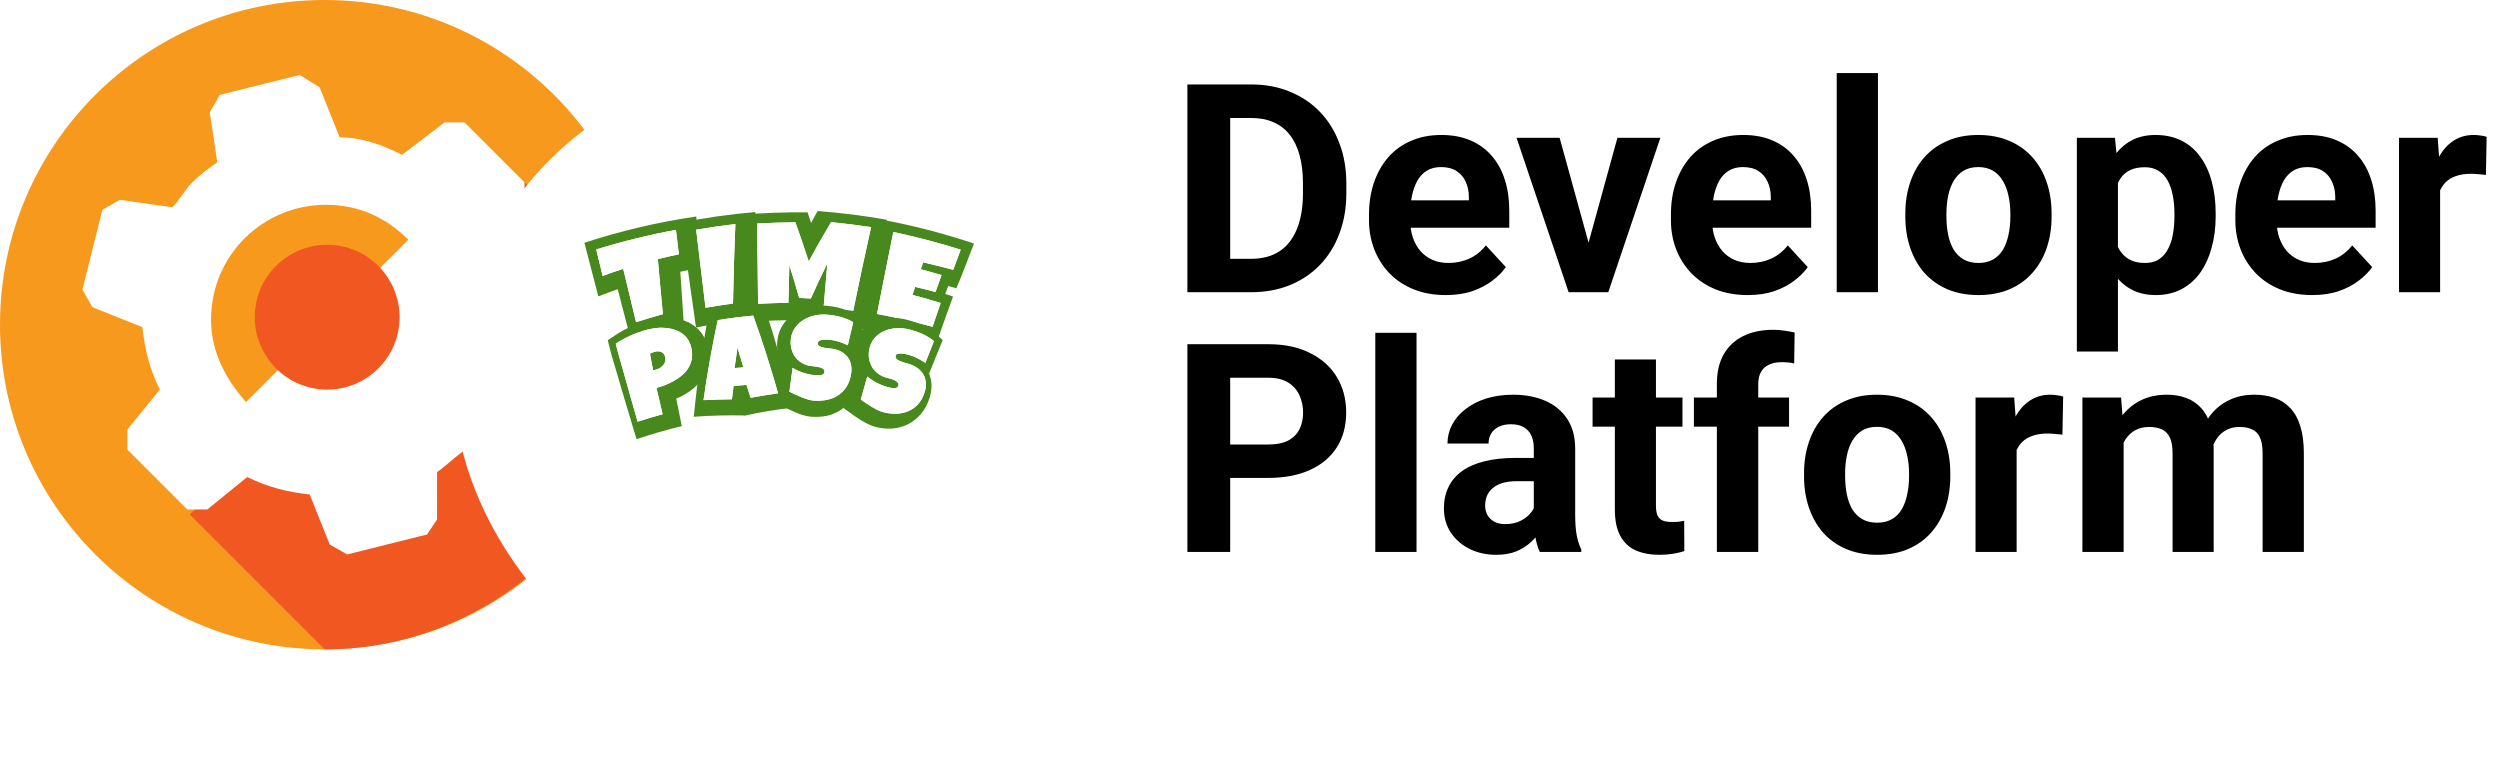 <svg width="154" height="48" viewBox="0 0 154 48" fill="none" xmlns="http://www.w3.org/2000/svg">
<g clip-path="url(#clip0_450_156)">
<path d="M20 40C31.046 40 40 31.046 40 20C40 8.954 31.046 0 20 0C8.954 0 0 8.954 0 20C0 31.046 8.954 40 20 40Z" fill="#F7991C"/>
<path d="M40 20V18.923L32.308 11.231L11.692 31.692L20 40C30.923 40 40 30.923 40 20Z" fill="#F05721"/>
<path d="M26.923 29.077C27.385 28.769 27.846 28.308 28.462 27.846C28.923 27.384 29.385 26.923 29.692 26.308L32.923 26.923L33.846 26.308L35.077 21.384L34.462 20.308L31.385 19.077C31.231 17.692 30.923 16.461 30.308 15.231L32.308 12.461V11.231L28.616 7.538H27.385L24.769 9.538C23.539 8.923 22.308 8.461 20.923 8.461L19.692 5.384L18.462 4.615L13.539 5.846L12.923 6.923L13.385 10C12.923 10.307 12.308 10.769 11.846 11.231C11.385 11.692 11.077 12.307 10.616 12.769L7.385 12.307L6.308 12.923L5.077 17.846L5.693 18.923L8.769 20.154C8.923 21.538 9.231 22.769 9.846 24L7.846 26.461V27.692L11.539 31.384H12.769L15.231 29.384C16.462 30 17.692 30.308 19.077 30.461L20.308 33.538L21.385 34.154L26.308 32.923L26.923 32V29.077Z" fill="white"/>
<path d="M17.155 22.769C16.232 22 15.77 20.923 15.77 19.692C15.77 17.231 17.77 15.231 20.232 15.231C21.462 15.231 22.54 15.692 23.309 16.615L25.155 14.769C23.77 13.384 22.078 12.615 20.078 12.615C16.232 12.615 13.001 15.692 13.001 19.692C13.001 21.692 13.924 23.384 15.155 24.769L17.155 22.769Z" fill="#F7991C"/>
<path d="M24.615 19.539C24.615 22 22.615 24 20.154 24C17.692 24 15.692 22 15.692 19.539C15.692 17.077 17.692 15.077 20.154 15.077C22.615 15.077 24.615 17.077 24.615 19.539Z" fill="#F05721"/>
</g>
<g filter="url(#filter0_d_450_156)">
<rect x="28" width="40" height="40" rx="20" fill="white"/>
</g>
<path d="M41.637 14.161C41.698 14.661 41.759 15.165 41.82 15.665C41.384 15.757 40.953 15.855 40.523 15.958C40.619 17.092 40.725 18.221 40.837 19.35C40.28 19.508 39.728 19.671 39.181 19.844C38.917 18.748 38.654 17.657 38.39 16.56C37.965 16.696 37.544 16.843 37.124 17C36.992 16.457 36.861 15.909 36.729 15.366C38.345 14.867 39.976 14.465 41.637 14.161Z" fill="black"/>
<path d="M45.299 13.797C45.234 15.431 45.183 17.06 45.153 18.694C44.585 18.775 44.023 18.862 43.461 18.959C43.268 17.353 43.076 15.752 42.883 14.15C43.684 14.014 44.489 13.895 45.299 13.797Z" fill="black"/>
<path d="M53.658 13.992C53.278 15.702 52.913 17.412 52.563 19.133C51.951 19.073 51.343 19.024 50.73 18.986C50.806 18.069 50.887 17.146 50.963 16.229C50.608 16.94 50.269 17.662 49.95 18.389C49.712 18.373 49.469 18.362 49.231 18.351C49.038 17.678 48.836 17.005 48.623 16.332C48.602 17.103 48.587 17.879 48.567 18.65C47.944 18.661 47.321 18.682 46.698 18.715C46.673 17.065 46.652 15.42 46.637 13.77C47.422 13.726 48.207 13.699 48.998 13.694C49.281 14.492 49.555 15.295 49.818 16.099C50.259 15.284 50.72 14.481 51.196 13.683C52.017 13.764 52.837 13.868 53.658 13.992Z" fill="black"/>
<path d="M59.179 15.383C59.103 15.594 59.027 15.8 58.951 16.001C58.875 16.208 58.799 16.414 58.718 16.62C58.1 16.457 57.482 16.305 56.864 16.159C56.819 16.3 56.768 16.441 56.722 16.588C57.148 16.702 57.578 16.821 57.999 16.946C57.872 17.293 57.751 17.641 57.629 17.988C57.209 17.874 56.793 17.771 56.368 17.673C56.317 17.841 56.266 18.004 56.211 18.173C56.55 18.259 56.895 18.352 57.229 18.449C57.472 18.52 57.71 18.59 57.948 18.666C57.862 18.911 57.776 19.16 57.695 19.399C57.609 19.644 57.528 19.888 57.447 20.132C56.312 19.817 55.177 19.557 54.023 19.34C54.352 17.657 54.691 15.974 55.03 14.291C56.428 14.59 57.806 14.948 59.179 15.383Z" fill="black"/>
<path d="M38.051 17.815C37.57 17.983 37.332 18.07 36.856 18.255C36.567 17.158 36.284 16.056 36 14.954C38.259 14.216 40.544 13.679 42.889 13.337C42.98 14.39 43.076 15.443 43.172 16.496C42.661 16.583 42.407 16.632 41.906 16.74C41.977 17.869 42.053 18.998 42.134 20.127C41.04 20.399 39.966 20.714 38.897 21.077C38.614 19.997 38.335 18.906 38.051 17.815Z" fill="#47891D"/>
<path d="M41.962 13.706C43.477 13.407 44.991 13.195 46.531 13.06C46.384 15.258 46.263 17.451 46.177 19.655C45.067 19.779 43.973 19.953 42.874 20.176C42.57 18.015 42.266 15.86 41.962 13.706Z" fill="#47891D"/>
<path d="M49.666 19.438C49.575 19.432 49.529 19.432 49.433 19.427C49.428 19.546 49.423 19.606 49.418 19.725C48.228 19.709 47.053 19.753 45.867 19.85C45.781 17.641 45.695 15.437 45.619 13.228C46.997 13.114 48.364 13.065 49.747 13.081C49.833 13.342 49.879 13.472 49.96 13.733C50.122 13.44 50.203 13.293 50.365 13C51.799 13.109 53.217 13.288 54.63 13.537C54.088 15.774 53.572 18.015 53.08 20.263C51.93 20.127 50.781 20.046 49.626 20.013C49.651 19.78 49.656 19.666 49.666 19.438Z" fill="#47891D"/>
<path d="M53.815 13.445C55.917 13.803 57.969 14.324 60 15.003C59.868 15.334 59.807 15.502 59.676 15.833C59.594 16.039 59.519 16.24 59.443 16.447C59.361 16.664 59.275 16.881 59.189 17.087C59.078 17.358 59.022 17.494 58.911 17.76C58.708 17.7 58.612 17.673 58.409 17.619C58.338 17.814 58.298 17.912 58.227 18.108C58.419 18.167 58.516 18.2 58.708 18.265C58.587 18.596 58.526 18.764 58.409 19.095C58.318 19.345 58.232 19.589 58.146 19.828C58.06 20.062 57.974 20.306 57.893 20.545C57.791 20.843 57.741 20.99 57.639 21.283C56.008 20.805 54.367 20.447 52.685 20.203C53.06 17.956 53.43 15.703 53.815 13.445Z" fill="#47891D"/>
<path d="M38.112 17.727C37.63 17.896 37.392 17.982 36.911 18.167C36.638 17.114 36.364 16.055 36.096 14.997C38.299 14.28 40.528 13.759 42.807 13.423C42.898 14.432 42.989 15.442 43.086 16.452C42.579 16.539 42.326 16.593 41.819 16.696C41.89 17.825 41.966 18.954 42.052 20.083C41.004 20.344 39.971 20.648 38.942 20.995C38.669 19.909 38.39 18.818 38.112 17.727Z" fill="#47891D"/>
<path d="M42.054 13.755C43.507 13.473 44.966 13.267 46.44 13.136C46.298 15.286 46.187 17.441 46.106 19.596C45.042 19.715 43.989 19.883 42.935 20.095C42.641 17.978 42.347 15.867 42.054 13.755Z" fill="#47891D"/>
<path d="M49.743 19.372C49.591 19.361 49.52 19.361 49.368 19.351C49.363 19.47 49.358 19.53 49.353 19.649C48.213 19.638 47.079 19.676 45.939 19.769C45.858 17.603 45.782 15.443 45.711 13.277C47.038 13.168 48.355 13.125 49.687 13.136C49.794 13.45 49.844 13.608 49.946 13.928C50.133 13.581 50.229 13.407 50.427 13.06C51.809 13.168 53.172 13.336 54.54 13.581C54.013 15.774 53.511 17.972 53.03 20.181C51.921 20.051 50.822 19.975 49.707 19.942C49.723 19.714 49.733 19.6 49.743 19.372Z" fill="#47891D"/>
<path d="M53.885 13.526C55.926 13.879 57.917 14.384 59.892 15.035C59.771 15.339 59.715 15.497 59.598 15.801C59.517 16.007 59.441 16.213 59.37 16.414C59.289 16.631 59.208 16.843 59.122 17.055C59.021 17.304 58.97 17.429 58.869 17.679C58.666 17.619 58.565 17.592 58.362 17.538C58.271 17.782 58.226 17.907 58.135 18.151C58.327 18.211 58.423 18.243 58.616 18.308C58.504 18.613 58.449 18.77 58.342 19.074C58.256 19.323 58.165 19.568 58.079 19.807C57.993 20.04 57.907 20.284 57.826 20.529C57.734 20.8 57.684 20.936 57.593 21.212C56.002 20.751 54.401 20.398 52.77 20.16C53.135 17.945 53.505 15.736 53.885 13.526Z" fill="#47891D"/>
<path d="M41.637 14.161C41.697 14.661 41.758 15.165 41.819 15.665C41.383 15.757 40.953 15.855 40.522 15.958C40.619 17.092 40.725 18.221 40.836 19.35C40.279 19.508 39.727 19.671 39.18 19.844C38.917 18.748 38.653 17.657 38.39 16.56C37.964 16.696 37.544 16.843 37.124 17C36.992 16.457 36.86 15.909 36.728 15.366C38.344 14.867 39.975 14.465 41.637 14.161Z" fill="white"/>
<path d="M45.299 13.797C45.233 15.431 45.182 17.06 45.152 18.694C44.585 18.775 44.023 18.862 43.46 18.959C43.268 17.353 43.075 15.752 42.883 14.15C43.683 14.014 44.489 13.895 45.299 13.797Z" fill="white"/>
<path d="M53.658 13.992C53.278 15.702 52.913 17.412 52.563 19.133C51.951 19.073 51.343 19.024 50.73 18.986C50.806 18.069 50.887 17.146 50.963 16.229C50.608 16.94 50.269 17.662 49.95 18.389C49.712 18.373 49.469 18.362 49.231 18.351C49.038 17.678 48.836 17.005 48.623 16.332C48.602 17.103 48.587 17.879 48.567 18.65C47.944 18.661 47.321 18.682 46.698 18.715C46.673 17.065 46.652 15.42 46.637 13.77C47.422 13.726 48.207 13.699 48.998 13.694C49.281 14.492 49.555 15.295 49.818 16.099C50.259 15.284 50.72 14.481 51.196 13.683C52.017 13.764 52.837 13.868 53.658 13.992Z" fill="white"/>
<path d="M59.178 15.382C59.102 15.594 59.026 15.8 58.95 16.001C58.874 16.207 58.798 16.413 58.717 16.62C58.099 16.457 57.481 16.305 56.864 16.158C56.818 16.299 56.767 16.441 56.722 16.587C57.147 16.701 57.578 16.82 57.998 16.945C57.872 17.293 57.75 17.64 57.628 17.988C57.208 17.873 56.793 17.77 56.367 17.673C56.316 17.841 56.266 18.004 56.21 18.172C56.55 18.259 56.894 18.351 57.228 18.449C57.471 18.52 57.709 18.59 57.947 18.666C57.861 18.91 57.775 19.16 57.694 19.399C57.608 19.643 57.527 19.887 57.446 20.132C56.312 19.817 55.177 19.556 54.022 19.339C54.351 17.656 54.691 15.974 55.03 14.291C56.428 14.59 57.806 14.948 59.178 15.382Z" fill="white"/>
<path d="M41.637 14.161C41.697 14.661 41.758 15.165 41.819 15.665C41.383 15.757 40.953 15.855 40.522 15.958C40.619 17.092 40.725 18.221 40.836 19.35C40.279 19.508 39.727 19.671 39.18 19.844C38.917 18.748 38.653 17.657 38.39 16.56C37.964 16.696 37.544 16.843 37.124 17C36.992 16.457 36.86 15.909 36.728 15.366C38.344 14.867 39.975 14.465 41.637 14.161Z" fill="white"/>
<path d="M45.299 13.797C45.233 15.431 45.182 17.06 45.152 18.694C44.585 18.775 44.023 18.862 43.46 18.959C43.268 17.353 43.075 15.752 42.883 14.15C43.683 14.014 44.489 13.895 45.299 13.797Z" fill="white"/>
<path d="M53.658 13.992C53.278 15.702 52.913 17.412 52.563 19.133C51.951 19.073 51.343 19.024 50.73 18.986C50.806 18.069 50.887 17.146 50.963 16.229C50.608 16.94 50.269 17.662 49.95 18.389C49.712 18.373 49.469 18.362 49.231 18.351C49.038 17.678 48.836 17.005 48.623 16.332C48.602 17.103 48.587 17.879 48.567 18.65C47.944 18.661 47.321 18.682 46.698 18.715C46.673 17.065 46.652 15.42 46.637 13.77C47.422 13.726 48.207 13.699 48.998 13.694C49.281 14.492 49.555 15.295 49.818 16.099C50.259 15.284 50.72 14.481 51.196 13.683C52.017 13.764 52.837 13.868 53.658 13.992Z" fill="white"/>
<path d="M59.178 15.382C59.102 15.594 59.026 15.8 58.95 16.001C58.874 16.207 58.798 16.413 58.717 16.62C58.099 16.457 57.481 16.305 56.864 16.158C56.818 16.299 56.767 16.441 56.722 16.587C57.147 16.701 57.578 16.82 57.998 16.945C57.872 17.293 57.75 17.64 57.628 17.988C57.208 17.873 56.793 17.77 56.367 17.673C56.316 17.841 56.266 18.004 56.21 18.172C56.55 18.259 56.894 18.351 57.228 18.449C57.471 18.52 57.709 18.59 57.947 18.666C57.861 18.91 57.775 19.16 57.694 19.399C57.608 19.643 57.527 19.887 57.446 20.132C56.312 19.817 55.177 19.556 54.022 19.339C54.351 17.656 54.691 15.974 55.03 14.291C56.428 14.59 57.806 14.948 59.178 15.382Z" fill="white"/>
<path d="M42.611 21.553C42.646 21.781 42.641 21.988 42.601 22.178C42.555 22.368 42.484 22.536 42.388 22.693C42.292 22.851 42.165 22.986 42.018 23.111C41.871 23.236 41.714 23.35 41.542 23.448C41.37 23.546 41.193 23.632 41 23.708C40.813 23.784 40.625 23.844 40.438 23.898C40.565 24.436 40.691 24.979 40.818 25.516C40.301 25.652 39.79 25.809 39.278 25.977C39.126 25.456 38.979 24.941 38.832 24.419C38.685 23.898 38.533 23.372 38.392 22.851C38.316 22.574 38.235 22.292 38.154 22.015C38.072 21.738 37.996 21.456 37.931 21.168C38.23 20.973 38.544 20.804 38.858 20.663C39.177 20.522 39.511 20.403 39.866 20.31C40.063 20.256 40.271 20.224 40.473 20.202C40.676 20.18 40.879 20.186 41.076 20.207C41.269 20.229 41.456 20.272 41.628 20.337C41.8 20.403 41.958 20.489 42.089 20.598C42.226 20.707 42.337 20.842 42.429 21C42.515 21.163 42.575 21.342 42.611 21.553ZM40.98 22.015C40.95 21.863 40.874 21.754 40.762 21.695C40.651 21.635 40.509 21.624 40.352 21.662C40.301 21.673 40.245 21.695 40.19 21.716C40.134 21.738 40.083 21.765 40.038 21.787C40.099 22.129 40.164 22.471 40.23 22.813C40.266 22.807 40.296 22.802 40.332 22.791C40.367 22.78 40.397 22.775 40.428 22.764C40.514 22.742 40.595 22.704 40.671 22.655C40.747 22.606 40.808 22.547 40.863 22.482C40.919 22.416 40.955 22.34 40.975 22.259C40.995 22.183 40.995 22.102 40.98 22.015Z" fill="black"/>
<path d="M47.929 24.226C47.362 24.307 46.8 24.399 46.237 24.502C46.156 24.236 46.07 23.97 45.984 23.71C45.721 23.726 45.452 23.748 45.189 23.775C45.153 24.046 45.118 24.323 45.087 24.595C44.5 24.6 43.917 24.622 43.335 24.649C43.568 22.993 43.862 21.354 44.211 19.72C44.936 19.601 45.67 19.509 46.399 19.443C46.967 21.023 47.473 22.613 47.929 24.226ZM45.792 22.63C45.675 22.223 45.553 21.815 45.427 21.408C45.366 21.832 45.305 22.25 45.25 22.673C45.432 22.657 45.614 22.64 45.792 22.63Z" fill="black"/>
<path d="M52.432 22.999C52.386 23.325 52.29 23.596 52.148 23.819C52.006 24.041 51.829 24.22 51.621 24.356C51.414 24.492 51.181 24.584 50.922 24.633C50.664 24.687 50.391 24.698 50.107 24.676C49.995 24.665 49.874 24.644 49.747 24.6C49.616 24.562 49.484 24.513 49.352 24.459C49.221 24.405 49.089 24.351 48.962 24.291C48.836 24.231 48.724 24.177 48.628 24.128C48.689 23.64 48.755 23.151 48.825 22.657C49.028 22.787 49.246 22.885 49.489 22.966C49.732 23.042 49.97 23.091 50.208 23.113C50.254 23.118 50.31 23.118 50.37 23.124C50.431 23.129 50.497 23.124 50.558 23.108C50.619 23.097 50.669 23.075 50.715 23.042C50.76 23.01 50.786 22.961 50.791 22.896C50.796 22.852 50.786 22.809 50.76 22.776C50.735 22.744 50.7 22.711 50.654 22.69C50.608 22.662 50.558 22.646 50.502 22.63C50.446 22.614 50.391 22.603 50.335 22.592C50.279 22.581 50.228 22.576 50.178 22.57C50.127 22.565 50.092 22.565 50.061 22.559C49.854 22.543 49.666 22.494 49.499 22.413C49.332 22.331 49.19 22.223 49.069 22.093C48.947 21.962 48.856 21.805 48.795 21.626C48.734 21.447 48.699 21.257 48.704 21.05C48.709 20.768 48.78 20.518 48.907 20.301C49.033 20.084 49.205 19.9 49.423 19.753C49.636 19.607 49.884 19.503 50.163 19.438C50.441 19.373 50.725 19.357 51.019 19.389C51.15 19.4 51.282 19.422 51.419 19.444C51.556 19.465 51.692 19.498 51.824 19.536C51.956 19.574 52.087 19.617 52.209 19.672C52.331 19.726 52.452 19.78 52.559 19.851C52.447 20.323 52.336 20.795 52.224 21.267C52.062 21.186 51.885 21.116 51.703 21.056C51.52 20.996 51.338 20.953 51.156 20.936C51.125 20.931 51.08 20.931 51.029 20.925C50.978 20.92 50.922 20.92 50.867 20.92C50.811 20.92 50.75 20.925 50.69 20.931C50.629 20.936 50.578 20.947 50.532 20.963C50.487 20.98 50.446 21.002 50.416 21.034C50.386 21.067 50.37 21.105 50.37 21.148C50.37 21.202 50.386 21.246 50.421 21.278C50.456 21.311 50.507 21.343 50.568 21.365C50.629 21.387 50.694 21.409 50.766 21.419C50.836 21.436 50.912 21.447 50.983 21.452C51.054 21.463 51.125 21.468 51.186 21.474C51.247 21.479 51.297 21.49 51.338 21.495C51.53 21.533 51.713 21.593 51.86 21.685C52.006 21.778 52.133 21.886 52.229 22.017C52.326 22.147 52.386 22.293 52.422 22.462C52.457 22.635 52.457 22.809 52.432 22.999Z" fill="black"/>
<path d="M56.971 24.111C56.88 24.426 56.748 24.676 56.571 24.877C56.393 25.078 56.196 25.224 55.968 25.322C55.74 25.419 55.497 25.474 55.233 25.485C54.97 25.495 54.696 25.463 54.418 25.392C54.312 25.365 54.195 25.322 54.068 25.262C53.942 25.202 53.82 25.132 53.694 25.056C53.567 24.98 53.445 24.904 53.334 24.828C53.217 24.752 53.116 24.676 53.025 24.611C53.157 24.138 53.288 23.661 53.425 23.189C53.607 23.346 53.81 23.487 54.043 23.601C54.276 23.715 54.504 23.802 54.737 23.862C54.782 23.872 54.833 23.883 54.899 23.894C54.965 23.905 55.026 23.91 55.087 23.91C55.147 23.91 55.203 23.894 55.248 23.872C55.294 23.851 55.33 23.802 55.345 23.737C55.355 23.693 55.35 23.65 55.33 23.612C55.309 23.574 55.279 23.536 55.238 23.503C55.198 23.471 55.152 23.444 55.097 23.416C55.041 23.389 54.99 23.368 54.934 23.351C54.879 23.335 54.833 23.319 54.782 23.308C54.737 23.297 54.696 23.286 54.671 23.281C54.468 23.232 54.286 23.156 54.134 23.047C53.982 22.939 53.85 22.809 53.754 22.662C53.653 22.51 53.587 22.342 53.547 22.157C53.506 21.973 53.506 21.777 53.536 21.576C53.582 21.3 53.683 21.061 53.84 20.865C53.997 20.67 54.195 20.518 54.428 20.409C54.661 20.301 54.924 20.236 55.208 20.219C55.492 20.203 55.78 20.23 56.064 20.306C56.191 20.339 56.322 20.382 56.454 20.426C56.586 20.474 56.718 20.523 56.844 20.583C56.971 20.643 57.092 20.708 57.209 20.779C57.325 20.849 57.437 20.925 57.533 21.012C57.356 21.462 57.178 21.907 57.001 22.358C56.849 22.255 56.687 22.152 56.51 22.065C56.333 21.973 56.16 21.907 55.983 21.859C55.953 21.848 55.907 21.837 55.856 21.826C55.806 21.815 55.75 21.804 55.694 21.794C55.639 21.783 55.578 21.777 55.517 21.777C55.456 21.777 55.406 21.777 55.355 21.783C55.304 21.788 55.264 21.81 55.228 21.831C55.193 21.853 55.173 21.891 55.167 21.94C55.157 21.994 55.173 22.038 55.203 22.081C55.233 22.125 55.279 22.157 55.335 22.19C55.39 22.222 55.456 22.25 55.527 22.277C55.598 22.304 55.669 22.326 55.74 22.347C55.811 22.369 55.877 22.385 55.937 22.401C55.998 22.418 56.049 22.434 56.084 22.45C56.272 22.521 56.444 22.608 56.581 22.722C56.718 22.836 56.824 22.966 56.9 23.107C56.976 23.248 57.021 23.406 57.032 23.579C57.042 23.759 57.021 23.932 56.971 24.111Z" fill="black"/>
<path d="M39.212 27.052C39.121 26.754 39.075 26.607 38.989 26.314C38.832 25.799 38.675 25.277 38.523 24.756C38.366 24.235 38.209 23.714 38.062 23.193C37.981 22.916 37.9 22.639 37.819 22.373C37.728 22.086 37.647 21.787 37.571 21.489C37.52 21.277 37.495 21.168 37.439 20.957C37.642 20.821 37.743 20.75 37.946 20.62C38.27 20.409 38.614 20.224 38.959 20.072C39.308 19.92 39.678 19.79 40.063 19.697C40.301 19.638 40.549 19.6 40.792 19.578C41.05 19.556 41.309 19.567 41.552 19.605C41.8 19.643 42.043 19.708 42.266 19.795C42.514 19.893 42.732 20.034 42.925 20.202C43.117 20.37 43.274 20.577 43.396 20.81C43.522 21.049 43.603 21.32 43.639 21.613C43.679 21.939 43.664 22.243 43.598 22.52C43.532 22.797 43.426 23.057 43.279 23.285C43.142 23.502 42.97 23.703 42.773 23.877C42.595 24.034 42.398 24.17 42.195 24.29C42.023 24.387 41.846 24.48 41.658 24.555C41.77 25.12 41.886 25.684 41.998 26.249C41.05 26.477 40.129 26.743 39.212 27.052Z" fill="#47891D"/>
<path d="M45.837 25.592C45.837 25.592 45.837 25.597 45.837 25.592C44.798 25.57 43.77 25.597 42.737 25.673C42.944 23.513 43.258 21.38 43.669 19.257C44.798 19.067 45.928 18.926 47.068 18.829C47.751 20.897 48.339 22.986 48.83 25.114C47.827 25.223 46.83 25.386 45.847 25.608C45.837 25.608 45.837 25.603 45.837 25.592Z" fill="#47891D"/>
<path d="M49.948 25.669C49.796 25.659 49.634 25.621 49.462 25.572C49.32 25.528 49.173 25.474 49.026 25.414C48.885 25.355 48.748 25.295 48.616 25.23C48.484 25.165 48.373 25.11 48.272 25.056C48.089 24.958 47.998 24.91 47.816 24.817C47.897 23.971 47.983 23.124 48.079 22.277C48.054 22.223 48.034 22.174 48.014 22.12C47.917 21.859 47.867 21.571 47.867 21.273C47.867 20.871 47.953 20.497 48.13 20.171C48.302 19.856 48.535 19.585 48.834 19.367C49.118 19.161 49.452 19.009 49.822 18.917C50.181 18.83 50.556 18.803 50.931 18.836C51.078 18.852 51.23 18.868 51.377 18.895C51.539 18.922 51.701 18.96 51.858 19.009C52.015 19.058 52.172 19.112 52.319 19.172C52.486 19.243 52.643 19.324 52.785 19.416C52.983 19.541 53.079 19.606 53.271 19.737C53.084 20.459 52.907 21.186 52.729 21.913C52.841 22.103 52.917 22.315 52.957 22.538C53.003 22.793 53.003 23.059 52.962 23.33C52.891 23.764 52.755 24.139 52.557 24.454C52.354 24.774 52.106 25.034 51.822 25.23C51.544 25.42 51.24 25.55 50.911 25.621C50.607 25.675 50.283 25.697 49.948 25.669Z" fill="#47891D"/>
<path d="M53.956 26.304C53.804 26.266 53.647 26.206 53.485 26.13C53.349 26.065 53.212 25.989 53.075 25.908C52.943 25.826 52.817 25.745 52.695 25.663C52.579 25.582 52.467 25.506 52.376 25.435C52.209 25.311 52.128 25.251 51.956 25.131C52.153 24.306 52.351 23.481 52.558 22.656C52.543 22.602 52.528 22.548 52.513 22.488C52.452 22.216 52.442 21.923 52.482 21.63C52.538 21.234 52.675 20.876 52.893 20.577C53.105 20.29 53.374 20.062 53.698 19.893C54.007 19.73 54.362 19.633 54.736 19.6C55.106 19.568 55.481 19.6 55.851 19.692C55.993 19.73 56.139 19.774 56.286 19.823C56.443 19.877 56.6 19.937 56.752 20.007C56.904 20.078 57.051 20.159 57.193 20.241C57.35 20.333 57.492 20.442 57.624 20.555C57.801 20.713 57.892 20.789 58.069 20.946C57.786 21.63 57.512 22.325 57.233 23.014C57.32 23.221 57.365 23.443 57.38 23.671C57.391 23.926 57.355 24.192 57.279 24.458C57.153 24.876 56.965 25.229 56.722 25.506C56.479 25.788 56.195 26.005 55.886 26.157C55.587 26.298 55.263 26.38 54.924 26.401C54.61 26.418 54.286 26.385 53.956 26.304Z" fill="#47891D"/>
<path d="M42.611 21.553C42.646 21.781 42.641 21.988 42.601 22.178C42.555 22.368 42.484 22.536 42.388 22.693C42.292 22.851 42.165 22.986 42.018 23.111C41.871 23.236 41.714 23.35 41.542 23.448C41.37 23.546 41.193 23.632 41 23.708C40.813 23.784 40.625 23.844 40.438 23.898C40.565 24.436 40.691 24.979 40.818 25.516C40.301 25.652 39.79 25.809 39.278 25.977C39.126 25.456 38.979 24.941 38.832 24.419C38.685 23.898 38.533 23.372 38.392 22.851C38.316 22.574 38.235 22.292 38.154 22.015C38.072 21.738 37.996 21.456 37.931 21.168C38.23 20.973 38.544 20.804 38.858 20.663C39.177 20.522 39.511 20.403 39.866 20.31C40.063 20.256 40.271 20.224 40.473 20.202C40.676 20.18 40.879 20.186 41.076 20.207C41.269 20.229 41.456 20.272 41.628 20.337C41.8 20.403 41.958 20.489 42.089 20.598C42.226 20.707 42.337 20.842 42.429 21C42.515 21.163 42.575 21.342 42.611 21.553ZM40.98 22.015C40.95 21.863 40.874 21.754 40.762 21.695C40.651 21.635 40.509 21.624 40.352 21.662C40.301 21.673 40.245 21.695 40.19 21.716C40.134 21.738 40.083 21.765 40.038 21.787C40.099 22.129 40.164 22.471 40.23 22.813C40.266 22.807 40.296 22.802 40.332 22.791C40.367 22.78 40.397 22.775 40.428 22.764C40.514 22.742 40.595 22.704 40.671 22.655C40.747 22.606 40.808 22.547 40.863 22.482C40.919 22.416 40.955 22.34 40.975 22.259C40.995 22.183 40.995 22.102 40.98 22.015Z" fill="white"/>
<path d="M47.929 24.226C47.362 24.307 46.8 24.399 46.237 24.502C46.156 24.236 46.07 23.97 45.984 23.71C45.721 23.726 45.452 23.748 45.189 23.775C45.153 24.046 45.118 24.323 45.087 24.595C44.5 24.6 43.917 24.622 43.335 24.649C43.568 22.993 43.862 21.354 44.211 19.72C44.936 19.601 45.67 19.509 46.399 19.443C46.967 21.023 47.473 22.613 47.929 24.226ZM45.792 22.63C45.675 22.223 45.553 21.815 45.427 21.408C45.366 21.832 45.305 22.25 45.25 22.673C45.432 22.657 45.614 22.64 45.792 22.63Z" fill="white"/>
<path d="M52.432 22.999C52.386 23.325 52.29 23.596 52.148 23.819C52.006 24.041 51.829 24.22 51.621 24.356C51.414 24.492 51.181 24.584 50.922 24.633C50.664 24.687 50.391 24.698 50.107 24.676C49.995 24.665 49.874 24.644 49.747 24.6C49.616 24.562 49.484 24.513 49.352 24.459C49.221 24.405 49.089 24.351 48.962 24.291C48.836 24.231 48.724 24.177 48.628 24.128C48.689 23.64 48.755 23.151 48.825 22.657C49.028 22.787 49.246 22.885 49.489 22.966C49.732 23.042 49.97 23.091 50.208 23.113C50.254 23.118 50.31 23.118 50.37 23.124C50.431 23.129 50.497 23.124 50.558 23.108C50.619 23.097 50.669 23.075 50.715 23.042C50.76 23.01 50.786 22.961 50.791 22.896C50.796 22.852 50.786 22.809 50.76 22.776C50.735 22.744 50.7 22.711 50.654 22.69C50.608 22.662 50.558 22.646 50.502 22.63C50.446 22.614 50.391 22.603 50.335 22.592C50.279 22.581 50.228 22.576 50.178 22.57C50.127 22.565 50.092 22.565 50.061 22.559C49.854 22.543 49.666 22.494 49.499 22.413C49.332 22.331 49.19 22.223 49.069 22.093C48.947 21.962 48.856 21.805 48.795 21.626C48.734 21.447 48.699 21.257 48.704 21.05C48.709 20.768 48.78 20.518 48.907 20.301C49.033 20.084 49.205 19.9 49.423 19.753C49.636 19.607 49.884 19.503 50.163 19.438C50.441 19.373 50.725 19.357 51.019 19.389C51.15 19.4 51.282 19.422 51.419 19.444C51.556 19.465 51.692 19.498 51.824 19.536C51.956 19.574 52.087 19.617 52.209 19.672C52.331 19.726 52.452 19.78 52.559 19.851C52.447 20.323 52.336 20.795 52.224 21.267C52.062 21.186 51.885 21.116 51.703 21.056C51.52 20.996 51.338 20.953 51.156 20.936C51.125 20.931 51.08 20.931 51.029 20.925C50.978 20.92 50.922 20.92 50.867 20.92C50.811 20.92 50.75 20.925 50.69 20.931C50.629 20.936 50.578 20.947 50.532 20.963C50.487 20.98 50.446 21.002 50.416 21.034C50.386 21.067 50.37 21.105 50.37 21.148C50.37 21.202 50.386 21.246 50.421 21.278C50.456 21.311 50.507 21.343 50.568 21.365C50.629 21.387 50.694 21.409 50.766 21.419C50.836 21.436 50.912 21.447 50.983 21.452C51.054 21.463 51.125 21.468 51.186 21.474C51.247 21.479 51.297 21.49 51.338 21.495C51.53 21.533 51.713 21.593 51.86 21.685C52.006 21.778 52.133 21.886 52.229 22.017C52.326 22.147 52.386 22.293 52.422 22.462C52.457 22.635 52.457 22.809 52.432 22.999Z" fill="white"/>
<path d="M56.971 24.111C56.88 24.426 56.748 24.676 56.571 24.877C56.393 25.078 56.196 25.224 55.968 25.322C55.74 25.419 55.497 25.474 55.233 25.485C54.97 25.495 54.696 25.463 54.418 25.392C54.312 25.365 54.195 25.322 54.068 25.262C53.942 25.202 53.82 25.132 53.694 25.056C53.567 24.98 53.445 24.904 53.334 24.828C53.217 24.752 53.116 24.676 53.025 24.611C53.157 24.138 53.288 23.661 53.425 23.189C53.607 23.346 53.81 23.487 54.043 23.601C54.276 23.715 54.504 23.802 54.737 23.862C54.782 23.872 54.833 23.883 54.899 23.894C54.965 23.905 55.026 23.91 55.087 23.91C55.147 23.91 55.203 23.894 55.248 23.872C55.294 23.851 55.33 23.802 55.345 23.737C55.355 23.693 55.35 23.65 55.33 23.612C55.309 23.574 55.279 23.536 55.238 23.503C55.198 23.471 55.152 23.444 55.097 23.416C55.041 23.389 54.99 23.368 54.934 23.351C54.879 23.335 54.833 23.319 54.782 23.308C54.737 23.297 54.696 23.286 54.671 23.281C54.468 23.232 54.286 23.156 54.134 23.047C53.982 22.939 53.85 22.809 53.754 22.662C53.653 22.51 53.587 22.342 53.547 22.157C53.506 21.973 53.506 21.777 53.536 21.576C53.582 21.3 53.683 21.061 53.84 20.865C53.997 20.67 54.195 20.518 54.428 20.409C54.661 20.301 54.924 20.236 55.208 20.219C55.492 20.203 55.78 20.23 56.064 20.306C56.191 20.339 56.322 20.382 56.454 20.426C56.586 20.474 56.718 20.523 56.844 20.583C56.971 20.643 57.092 20.708 57.209 20.779C57.325 20.849 57.437 20.925 57.533 21.012C57.356 21.462 57.178 21.907 57.001 22.358C56.849 22.255 56.687 22.152 56.51 22.065C56.333 21.973 56.16 21.907 55.983 21.859C55.953 21.848 55.907 21.837 55.856 21.826C55.806 21.815 55.75 21.804 55.694 21.794C55.639 21.783 55.578 21.777 55.517 21.777C55.456 21.777 55.406 21.777 55.355 21.783C55.304 21.788 55.264 21.81 55.228 21.831C55.193 21.853 55.173 21.891 55.167 21.94C55.157 21.994 55.173 22.038 55.203 22.081C55.233 22.125 55.279 22.157 55.335 22.19C55.39 22.222 55.456 22.25 55.527 22.277C55.598 22.304 55.669 22.326 55.74 22.347C55.811 22.369 55.877 22.385 55.937 22.401C55.998 22.418 56.049 22.434 56.084 22.45C56.272 22.521 56.444 22.608 56.581 22.722C56.718 22.836 56.824 22.966 56.9 23.107C56.976 23.248 57.021 23.406 57.032 23.579C57.042 23.759 57.021 23.932 56.971 24.111Z" fill="white"/>
<path d="M42.611 21.553C42.646 21.781 42.641 21.988 42.601 22.178C42.555 22.368 42.484 22.536 42.388 22.693C42.292 22.851 42.165 22.986 42.018 23.111C41.871 23.236 41.714 23.35 41.542 23.448C41.37 23.546 41.193 23.632 41 23.708C40.813 23.784 40.625 23.844 40.438 23.898C40.565 24.436 40.691 24.979 40.818 25.516C40.301 25.652 39.79 25.809 39.278 25.977C39.126 25.456 38.979 24.941 38.832 24.419C38.685 23.898 38.533 23.372 38.392 22.851C38.316 22.574 38.235 22.292 38.154 22.015C38.072 21.738 37.996 21.456 37.931 21.168C38.23 20.973 38.544 20.804 38.858 20.663C39.177 20.522 39.511 20.403 39.866 20.31C40.063 20.256 40.271 20.224 40.473 20.202C40.676 20.18 40.879 20.186 41.076 20.207C41.269 20.229 41.456 20.272 41.628 20.337C41.8 20.403 41.958 20.489 42.089 20.598C42.226 20.707 42.337 20.842 42.429 21C42.515 21.163 42.575 21.342 42.611 21.553ZM40.98 22.015C40.95 21.863 40.874 21.754 40.762 21.695C40.651 21.635 40.509 21.624 40.352 21.662C40.301 21.673 40.245 21.695 40.19 21.716C40.134 21.738 40.083 21.765 40.038 21.787C40.099 22.129 40.164 22.471 40.23 22.813C40.266 22.807 40.296 22.802 40.332 22.791C40.367 22.78 40.397 22.775 40.428 22.764C40.514 22.742 40.595 22.704 40.671 22.655C40.747 22.606 40.808 22.547 40.863 22.482C40.919 22.416 40.955 22.34 40.975 22.259C40.995 22.183 40.995 22.102 40.98 22.015Z" fill="white"/>
<path d="M47.929 24.226C47.362 24.307 46.8 24.399 46.237 24.502C46.156 24.236 46.07 23.97 45.984 23.71C45.721 23.726 45.452 23.748 45.189 23.775C45.153 24.046 45.118 24.323 45.087 24.595C44.5 24.6 43.917 24.622 43.335 24.649C43.568 22.993 43.862 21.354 44.211 19.72C44.936 19.601 45.67 19.509 46.399 19.443C46.967 21.023 47.473 22.613 47.929 24.226ZM45.792 22.63C45.675 22.223 45.553 21.815 45.427 21.408C45.366 21.832 45.305 22.25 45.25 22.673C45.432 22.657 45.614 22.64 45.792 22.63Z" fill="white"/>
<path d="M52.432 22.999C52.386 23.325 52.29 23.596 52.148 23.819C52.006 24.041 51.829 24.22 51.621 24.356C51.414 24.492 51.181 24.584 50.922 24.633C50.664 24.687 50.391 24.698 50.107 24.676C49.995 24.665 49.874 24.644 49.747 24.6C49.616 24.562 49.484 24.513 49.352 24.459C49.221 24.405 49.089 24.351 48.962 24.291C48.836 24.231 48.724 24.177 48.628 24.128C48.689 23.64 48.755 23.151 48.825 22.657C49.028 22.787 49.246 22.885 49.489 22.966C49.732 23.042 49.97 23.091 50.208 23.113C50.254 23.118 50.31 23.118 50.37 23.124C50.431 23.129 50.497 23.124 50.558 23.108C50.619 23.097 50.669 23.075 50.715 23.042C50.76 23.01 50.786 22.961 50.791 22.896C50.796 22.852 50.786 22.809 50.76 22.776C50.735 22.744 50.7 22.711 50.654 22.69C50.608 22.662 50.558 22.646 50.502 22.63C50.446 22.614 50.391 22.603 50.335 22.592C50.279 22.581 50.228 22.576 50.178 22.57C50.127 22.565 50.092 22.565 50.061 22.559C49.854 22.543 49.666 22.494 49.499 22.413C49.332 22.331 49.19 22.223 49.069 22.093C48.947 21.962 48.856 21.805 48.795 21.626C48.734 21.447 48.699 21.257 48.704 21.05C48.709 20.768 48.78 20.518 48.907 20.301C49.033 20.084 49.205 19.9 49.423 19.753C49.636 19.607 49.884 19.503 50.163 19.438C50.441 19.373 50.725 19.357 51.019 19.389C51.15 19.4 51.282 19.422 51.419 19.444C51.556 19.465 51.692 19.498 51.824 19.536C51.956 19.574 52.087 19.617 52.209 19.672C52.331 19.726 52.452 19.78 52.559 19.851C52.447 20.323 52.336 20.795 52.224 21.267C52.062 21.186 51.885 21.116 51.703 21.056C51.52 20.996 51.338 20.953 51.156 20.936C51.125 20.931 51.08 20.931 51.029 20.925C50.978 20.92 50.922 20.92 50.867 20.92C50.811 20.92 50.75 20.925 50.69 20.931C50.629 20.936 50.578 20.947 50.532 20.963C50.487 20.98 50.446 21.002 50.416 21.034C50.386 21.067 50.37 21.105 50.37 21.148C50.37 21.202 50.386 21.246 50.421 21.278C50.456 21.311 50.507 21.343 50.568 21.365C50.629 21.387 50.694 21.409 50.766 21.419C50.836 21.436 50.912 21.447 50.983 21.452C51.054 21.463 51.125 21.468 51.186 21.474C51.247 21.479 51.297 21.49 51.338 21.495C51.53 21.533 51.713 21.593 51.86 21.685C52.006 21.778 52.133 21.886 52.229 22.017C52.326 22.147 52.386 22.293 52.422 22.462C52.457 22.635 52.457 22.809 52.432 22.999Z" fill="white"/>
<path d="M56.971 24.111C56.88 24.426 56.748 24.676 56.571 24.877C56.393 25.078 56.196 25.224 55.968 25.322C55.74 25.419 55.497 25.474 55.233 25.485C54.97 25.495 54.696 25.463 54.418 25.392C54.312 25.365 54.195 25.322 54.068 25.262C53.942 25.202 53.82 25.132 53.694 25.056C53.567 24.98 53.445 24.904 53.334 24.828C53.217 24.752 53.116 24.676 53.025 24.611C53.157 24.138 53.288 23.661 53.425 23.189C53.607 23.346 53.81 23.487 54.043 23.601C54.276 23.715 54.504 23.802 54.737 23.862C54.782 23.872 54.833 23.883 54.899 23.894C54.965 23.905 55.026 23.91 55.087 23.91C55.147 23.91 55.203 23.894 55.248 23.872C55.294 23.851 55.33 23.802 55.345 23.737C55.355 23.693 55.35 23.65 55.33 23.612C55.309 23.574 55.279 23.536 55.238 23.503C55.198 23.471 55.152 23.444 55.097 23.416C55.041 23.389 54.99 23.368 54.934 23.351C54.879 23.335 54.833 23.319 54.782 23.308C54.737 23.297 54.696 23.286 54.671 23.281C54.468 23.232 54.286 23.156 54.134 23.047C53.982 22.939 53.85 22.809 53.754 22.662C53.653 22.51 53.587 22.342 53.547 22.157C53.506 21.973 53.506 21.777 53.536 21.576C53.582 21.3 53.683 21.061 53.84 20.865C53.997 20.67 54.195 20.518 54.428 20.409C54.661 20.301 54.924 20.236 55.208 20.219C55.492 20.203 55.78 20.23 56.064 20.306C56.191 20.339 56.322 20.382 56.454 20.426C56.586 20.474 56.718 20.523 56.844 20.583C56.971 20.643 57.092 20.708 57.209 20.779C57.325 20.849 57.437 20.925 57.533 21.012C57.356 21.462 57.178 21.907 57.001 22.358C56.849 22.255 56.687 22.152 56.51 22.065C56.333 21.973 56.16 21.907 55.983 21.859C55.953 21.848 55.907 21.837 55.856 21.826C55.806 21.815 55.75 21.804 55.694 21.794C55.639 21.783 55.578 21.777 55.517 21.777C55.456 21.777 55.406 21.777 55.355 21.783C55.304 21.788 55.264 21.81 55.228 21.831C55.193 21.853 55.173 21.891 55.167 21.94C55.157 21.994 55.173 22.038 55.203 22.081C55.233 22.125 55.279 22.157 55.335 22.19C55.39 22.222 55.456 22.25 55.527 22.277C55.598 22.304 55.669 22.326 55.74 22.347C55.811 22.369 55.877 22.385 55.937 22.401C55.998 22.418 56.049 22.434 56.084 22.45C56.272 22.521 56.444 22.608 56.581 22.722C56.718 22.836 56.824 22.966 56.9 23.107C56.976 23.248 57.021 23.406 57.032 23.579C57.042 23.759 57.021 23.932 56.971 24.111Z" fill="white"/>
<path d="M77.071 18H74.285L74.303 15.943H77.071C77.763 15.943 78.346 15.788 78.82 15.477C79.295 15.161 79.652 14.701 79.893 14.098C80.139 13.494 80.262 12.765 80.262 11.909V11.285C80.262 10.629 80.191 10.052 80.051 9.554C79.916 9.056 79.714 8.637 79.444 8.297C79.175 7.957 78.844 7.702 78.451 7.532C78.059 7.356 77.607 7.269 77.098 7.269H74.232V5.203H77.098C77.953 5.203 78.735 5.35 79.444 5.643C80.159 5.93 80.777 6.343 81.299 6.882C81.82 7.421 82.222 8.065 82.503 8.815C82.79 9.56 82.934 10.389 82.934 11.303V11.909C82.934 12.817 82.79 13.646 82.503 14.396C82.222 15.146 81.82 15.791 81.299 16.33C80.783 16.863 80.165 17.276 79.444 17.569C78.73 17.856 77.939 18 77.071 18ZM75.779 5.203V18H73.143V5.203H75.779ZM89.068 18.176C88.33 18.176 87.668 18.059 87.082 17.824C86.496 17.584 85.998 17.253 85.588 16.831C85.184 16.409 84.873 15.92 84.656 15.363C84.439 14.801 84.331 14.203 84.331 13.57V13.219C84.331 12.498 84.434 11.839 84.639 11.241C84.844 10.644 85.137 10.125 85.518 9.686C85.904 9.246 86.373 8.909 86.924 8.675C87.475 8.435 88.096 8.314 88.787 8.314C89.461 8.314 90.059 8.426 90.58 8.648C91.102 8.871 91.538 9.188 91.89 9.598C92.247 10.008 92.517 10.5 92.698 11.074C92.88 11.643 92.971 12.275 92.971 12.973V14.027H85.412V12.34H90.483V12.146C90.483 11.795 90.419 11.481 90.29 11.206C90.167 10.925 89.98 10.702 89.728 10.538C89.476 10.374 89.153 10.292 88.761 10.292C88.427 10.292 88.14 10.365 87.899 10.512C87.659 10.658 87.463 10.863 87.311 11.127C87.164 11.391 87.053 11.701 86.977 12.059C86.906 12.41 86.871 12.797 86.871 13.219V13.57C86.871 13.951 86.924 14.303 87.029 14.625C87.141 14.947 87.296 15.226 87.495 15.46C87.7 15.694 87.946 15.876 88.233 16.005C88.526 16.134 88.857 16.198 89.227 16.198C89.684 16.198 90.108 16.11 90.501 15.935C90.899 15.753 91.242 15.48 91.529 15.117L92.76 16.453C92.561 16.74 92.288 17.016 91.942 17.279C91.603 17.543 91.192 17.76 90.712 17.93C90.231 18.094 89.684 18.176 89.068 18.176ZM97.523 16.154L99.633 8.49H102.278L99.07 18H97.471L97.523 16.154ZM96.073 8.49L98.191 16.163L98.235 18H96.627L93.419 8.49H96.073ZM107.666 18.176C106.928 18.176 106.266 18.059 105.68 17.824C105.094 17.584 104.596 17.253 104.186 16.831C103.781 16.409 103.471 15.92 103.254 15.363C103.037 14.801 102.929 14.203 102.929 13.57V13.219C102.929 12.498 103.031 11.839 103.236 11.241C103.441 10.644 103.734 10.125 104.115 9.686C104.502 9.246 104.971 8.909 105.521 8.675C106.072 8.435 106.693 8.314 107.385 8.314C108.059 8.314 108.656 8.426 109.178 8.648C109.699 8.871 110.136 9.188 110.487 9.598C110.845 10.008 111.114 10.5 111.296 11.074C111.478 11.643 111.568 12.275 111.568 12.973V14.027H104.01V12.34H109.081V12.146C109.081 11.795 109.017 11.481 108.888 11.206C108.765 10.925 108.577 10.702 108.325 10.538C108.073 10.374 107.751 10.292 107.358 10.292C107.024 10.292 106.737 10.365 106.497 10.512C106.257 10.658 106.061 10.863 105.908 11.127C105.762 11.391 105.65 11.701 105.574 12.059C105.504 12.41 105.469 12.797 105.469 13.219V13.57C105.469 13.951 105.521 14.303 105.627 14.625C105.738 14.947 105.894 15.226 106.093 15.46C106.298 15.694 106.544 15.876 106.831 16.005C107.124 16.134 107.455 16.198 107.824 16.198C108.281 16.198 108.706 16.11 109.099 15.935C109.497 15.753 109.84 15.48 110.127 15.117L111.357 16.453C111.158 16.74 110.886 17.016 110.54 17.279C110.2 17.543 109.79 17.76 109.31 17.93C108.829 18.094 108.281 18.176 107.666 18.176ZM115.682 4.5V18H113.142V4.5H115.682ZM117.369 13.342V13.157C117.369 12.46 117.469 11.818 117.668 11.232C117.867 10.641 118.157 10.128 118.538 9.694C118.919 9.261 119.388 8.924 119.944 8.684C120.501 8.438 121.14 8.314 121.86 8.314C122.581 8.314 123.223 8.438 123.785 8.684C124.348 8.924 124.819 9.261 125.2 9.694C125.587 10.128 125.88 10.641 126.079 11.232C126.278 11.818 126.378 12.46 126.378 13.157V13.342C126.378 14.033 126.278 14.675 126.079 15.267C125.88 15.852 125.587 16.365 125.2 16.805C124.819 17.238 124.351 17.575 123.794 17.815C123.237 18.056 122.599 18.176 121.878 18.176C121.157 18.176 120.516 18.056 119.953 17.815C119.396 17.575 118.925 17.238 118.538 16.805C118.157 16.365 117.867 15.852 117.668 15.267C117.469 14.675 117.369 14.033 117.369 13.342ZM119.9 13.157V13.342C119.9 13.74 119.936 14.112 120.006 14.458C120.076 14.804 120.188 15.108 120.34 15.372C120.498 15.63 120.703 15.832 120.955 15.979C121.207 16.125 121.515 16.198 121.878 16.198C122.229 16.198 122.531 16.125 122.783 15.979C123.035 15.832 123.237 15.63 123.39 15.372C123.542 15.108 123.653 14.804 123.724 14.458C123.8 14.112 123.838 13.74 123.838 13.342V13.157C123.838 12.771 123.8 12.407 123.724 12.067C123.653 11.722 123.539 11.417 123.381 11.153C123.229 10.884 123.026 10.673 122.774 10.521C122.522 10.368 122.218 10.292 121.86 10.292C121.503 10.292 121.198 10.368 120.946 10.521C120.7 10.673 120.498 10.884 120.34 11.153C120.188 11.417 120.076 11.722 120.006 12.067C119.936 12.407 119.9 12.771 119.9 13.157ZM130.465 10.318V21.656H127.934V8.49H130.28L130.465 10.318ZM136.485 13.14V13.324C136.485 14.016 136.403 14.657 136.239 15.249C136.081 15.841 135.847 16.356 135.536 16.796C135.226 17.23 134.839 17.569 134.376 17.815C133.919 18.056 133.392 18.176 132.794 18.176C132.214 18.176 131.71 18.059 131.282 17.824C130.854 17.59 130.494 17.262 130.201 16.84C129.914 16.412 129.683 15.917 129.507 15.354C129.331 14.792 129.196 14.188 129.103 13.544V13.06C129.196 12.369 129.331 11.736 129.507 11.162C129.683 10.582 129.914 10.081 130.201 9.659C130.494 9.231 130.852 8.9 131.273 8.666C131.701 8.432 132.202 8.314 132.776 8.314C133.38 8.314 133.91 8.429 134.367 8.657C134.83 8.886 135.217 9.214 135.527 9.642C135.844 10.069 136.081 10.579 136.239 11.171C136.403 11.763 136.485 12.419 136.485 13.14ZM133.945 13.324V13.14C133.945 12.735 133.91 12.363 133.84 12.023C133.775 11.678 133.67 11.376 133.523 11.118C133.383 10.86 133.195 10.661 132.961 10.521C132.732 10.374 132.454 10.301 132.126 10.301C131.78 10.301 131.484 10.356 131.238 10.468C130.998 10.579 130.802 10.74 130.649 10.951C130.497 11.162 130.383 11.414 130.307 11.707C130.23 12 130.184 12.331 130.166 12.7V13.922C130.195 14.355 130.277 14.745 130.412 15.091C130.547 15.431 130.755 15.7 131.036 15.899C131.317 16.099 131.687 16.198 132.144 16.198C132.478 16.198 132.759 16.125 132.987 15.979C133.216 15.826 133.4 15.618 133.541 15.354C133.688 15.091 133.79 14.786 133.849 14.44C133.913 14.095 133.945 13.723 133.945 13.324ZM142.436 18.176C141.697 18.176 141.035 18.059 140.449 17.824C139.863 17.584 139.365 17.253 138.955 16.831C138.551 16.409 138.24 15.92 138.023 15.363C137.807 14.801 137.698 14.203 137.698 13.57V13.219C137.698 12.498 137.801 11.839 138.006 11.241C138.211 10.644 138.504 10.125 138.885 9.686C139.271 9.246 139.74 8.909 140.291 8.675C140.842 8.435 141.463 8.314 142.154 8.314C142.828 8.314 143.426 8.426 143.947 8.648C144.469 8.871 144.905 9.188 145.257 9.598C145.614 10.008 145.884 10.5 146.065 11.074C146.247 11.643 146.338 12.275 146.338 12.973V14.027H138.779V12.34H143.851V12.146C143.851 11.795 143.786 11.481 143.657 11.206C143.534 10.925 143.347 10.702 143.095 10.538C142.843 10.374 142.521 10.292 142.128 10.292C141.794 10.292 141.507 10.365 141.267 10.512C141.026 10.658 140.83 10.863 140.678 11.127C140.531 11.391 140.42 11.701 140.344 12.059C140.273 12.41 140.238 12.797 140.238 13.219V13.57C140.238 13.951 140.291 14.303 140.396 14.625C140.508 14.947 140.663 15.226 140.862 15.46C141.067 15.694 141.313 15.876 141.601 16.005C141.894 16.134 142.225 16.198 142.594 16.198C143.051 16.198 143.476 16.11 143.868 15.935C144.267 15.753 144.609 15.48 144.896 15.117L146.127 16.453C145.928 16.74 145.655 17.016 145.31 17.279C144.97 17.543 144.56 17.76 144.079 17.93C143.599 18.094 143.051 18.176 142.436 18.176ZM150.311 10.565V18H147.779V8.49H150.161L150.311 10.565ZM153.176 8.429L153.132 10.775C153.009 10.758 152.859 10.743 152.684 10.731C152.514 10.714 152.358 10.705 152.218 10.705C151.86 10.705 151.55 10.752 151.286 10.846C151.028 10.934 150.812 11.065 150.636 11.241C150.466 11.417 150.337 11.631 150.249 11.883C150.167 12.135 150.12 12.422 150.108 12.744L149.599 12.586C149.599 11.971 149.66 11.405 149.783 10.89C149.906 10.368 150.085 9.914 150.319 9.527C150.56 9.141 150.853 8.842 151.198 8.631C151.544 8.42 151.939 8.314 152.385 8.314C152.525 8.314 152.669 8.326 152.815 8.35C152.962 8.367 153.082 8.394 153.176 8.429ZM78.126 29.439H74.865V27.382H78.126C78.63 27.382 79.04 27.3 79.356 27.136C79.673 26.966 79.904 26.731 80.051 26.433C80.197 26.134 80.27 25.797 80.27 25.422C80.27 25.041 80.197 24.686 80.051 24.358C79.904 24.03 79.673 23.767 79.356 23.567C79.04 23.368 78.63 23.269 78.126 23.269H75.779V34H73.143V21.203H78.126C79.128 21.203 79.986 21.385 80.701 21.748C81.422 22.105 81.973 22.601 82.353 23.233C82.734 23.866 82.925 24.59 82.925 25.404C82.925 26.23 82.734 26.945 82.353 27.549C81.973 28.152 81.422 28.618 80.701 28.946C79.986 29.274 79.128 29.439 78.126 29.439ZM87.258 20.5V34H84.718V20.5H87.258ZM94.482 31.855V27.619C94.482 27.314 94.433 27.054 94.333 26.837C94.233 26.614 94.078 26.441 93.867 26.318C93.662 26.195 93.395 26.134 93.067 26.134C92.786 26.134 92.543 26.184 92.338 26.283C92.133 26.377 91.975 26.515 91.863 26.696C91.752 26.872 91.696 27.08 91.696 27.32H89.165C89.165 26.916 89.259 26.532 89.446 26.169C89.634 25.806 89.906 25.486 90.264 25.211C90.621 24.93 91.046 24.71 91.538 24.552C92.036 24.394 92.593 24.314 93.208 24.314C93.946 24.314 94.603 24.438 95.177 24.684C95.751 24.93 96.202 25.299 96.53 25.791C96.864 26.283 97.031 26.898 97.031 27.637V31.706C97.031 32.227 97.064 32.655 97.128 32.989C97.192 33.317 97.286 33.605 97.409 33.851V34H94.852C94.728 33.742 94.635 33.42 94.57 33.033C94.512 32.641 94.482 32.248 94.482 31.855ZM94.816 28.208L94.834 29.641H93.419C93.085 29.641 92.795 29.679 92.549 29.755C92.303 29.831 92.101 29.939 91.942 30.08C91.784 30.215 91.667 30.373 91.591 30.555C91.52 30.736 91.485 30.936 91.485 31.152C91.485 31.369 91.535 31.565 91.635 31.741C91.734 31.911 91.878 32.046 92.065 32.145C92.253 32.239 92.473 32.286 92.725 32.286C93.106 32.286 93.436 32.21 93.718 32.058C93.999 31.905 94.216 31.718 94.368 31.495C94.526 31.273 94.608 31.061 94.614 30.862L95.282 31.935C95.189 32.175 95.06 32.424 94.895 32.682C94.737 32.94 94.535 33.183 94.289 33.411C94.043 33.634 93.747 33.818 93.401 33.965C93.056 34.105 92.645 34.176 92.171 34.176C91.567 34.176 91.019 34.056 90.527 33.815C90.041 33.569 89.654 33.232 89.367 32.805C89.086 32.371 88.945 31.879 88.945 31.328C88.945 30.83 89.039 30.388 89.227 30.001C89.414 29.614 89.689 29.289 90.053 29.025C90.422 28.756 90.882 28.554 91.433 28.419C91.983 28.278 92.622 28.208 93.349 28.208H94.816ZM103.641 24.49V26.283H98.103V24.49H103.641ZM99.475 22.144H102.006V31.135C102.006 31.41 102.041 31.621 102.111 31.768C102.188 31.914 102.299 32.017 102.445 32.075C102.592 32.128 102.776 32.154 102.999 32.154C103.157 32.154 103.298 32.148 103.421 32.137C103.55 32.119 103.658 32.102 103.746 32.084L103.755 33.947C103.538 34.018 103.304 34.073 103.052 34.114C102.8 34.155 102.521 34.176 102.217 34.176C101.66 34.176 101.174 34.085 100.758 33.903C100.348 33.716 100.031 33.417 99.809 33.007C99.586 32.597 99.475 32.058 99.475 31.39V22.144ZM108.308 34H105.759V23.646C105.759 22.926 105.899 22.319 106.181 21.827C106.468 21.329 106.869 20.954 107.385 20.702C107.906 20.444 108.524 20.315 109.239 20.315C109.474 20.315 109.699 20.333 109.916 20.368C110.133 20.398 110.344 20.436 110.549 20.482L110.522 22.39C110.411 22.36 110.294 22.34 110.171 22.328C110.048 22.316 109.904 22.311 109.74 22.311C109.436 22.311 109.175 22.363 108.958 22.469C108.747 22.568 108.586 22.718 108.475 22.917C108.363 23.116 108.308 23.359 108.308 23.646V34ZM110.206 24.49V26.283H104.344V24.49H110.206ZM111.129 29.342V29.157C111.129 28.46 111.229 27.818 111.428 27.232C111.627 26.641 111.917 26.128 112.298 25.694C112.679 25.261 113.147 24.924 113.704 24.684C114.261 24.438 114.899 24.314 115.62 24.314C116.341 24.314 116.982 24.438 117.545 24.684C118.107 24.924 118.579 25.261 118.96 25.694C119.347 26.128 119.64 26.641 119.839 27.232C120.038 27.818 120.138 28.46 120.138 29.157V29.342C120.138 30.033 120.038 30.675 119.839 31.267C119.64 31.852 119.347 32.365 118.96 32.805C118.579 33.238 118.11 33.575 117.554 33.815C116.997 34.056 116.358 34.176 115.638 34.176C114.917 34.176 114.275 34.056 113.713 33.815C113.156 33.575 112.685 33.238 112.298 32.805C111.917 32.365 111.627 31.852 111.428 31.267C111.229 30.675 111.129 30.033 111.129 29.342ZM113.66 29.157V29.342C113.66 29.74 113.695 30.112 113.766 30.458C113.836 30.804 113.947 31.108 114.1 31.372C114.258 31.63 114.463 31.832 114.715 31.979C114.967 32.125 115.274 32.198 115.638 32.198C115.989 32.198 116.291 32.125 116.543 31.979C116.795 31.832 116.997 31.63 117.149 31.372C117.302 31.108 117.413 30.804 117.483 30.458C117.56 30.112 117.598 29.74 117.598 29.342V29.157C117.598 28.77 117.56 28.407 117.483 28.067C117.413 27.722 117.299 27.417 117.141 27.153C116.988 26.884 116.786 26.673 116.534 26.52C116.282 26.368 115.978 26.292 115.62 26.292C115.263 26.292 114.958 26.368 114.706 26.52C114.46 26.673 114.258 26.884 114.1 27.153C113.947 27.417 113.836 27.722 113.766 28.067C113.695 28.407 113.66 28.77 113.66 29.157ZM124.225 26.564V34H121.693V24.49H124.075L124.225 26.564ZM127.09 24.429L127.046 26.775C126.923 26.758 126.773 26.743 126.598 26.731C126.428 26.714 126.272 26.705 126.132 26.705C125.774 26.705 125.464 26.752 125.2 26.846C124.942 26.934 124.726 27.065 124.55 27.241C124.38 27.417 124.251 27.631 124.163 27.883C124.081 28.135 124.034 28.422 124.022 28.744L123.513 28.586C123.513 27.971 123.574 27.405 123.697 26.89C123.82 26.368 123.999 25.914 124.233 25.527C124.474 25.141 124.767 24.842 125.112 24.631C125.458 24.42 125.854 24.314 126.299 24.314C126.439 24.314 126.583 24.326 126.729 24.35C126.876 24.367 126.996 24.394 127.09 24.429ZM130.816 26.459V34H128.276V24.49H130.658L130.816 26.459ZM130.465 28.911H129.762C129.762 28.249 129.841 27.64 129.999 27.083C130.163 26.52 130.4 26.034 130.711 25.624C131.027 25.208 131.417 24.886 131.88 24.657C132.343 24.429 132.879 24.314 133.488 24.314C133.91 24.314 134.297 24.379 134.648 24.508C135 24.631 135.302 24.827 135.554 25.097C135.812 25.36 136.011 25.706 136.151 26.134C136.292 26.556 136.362 27.062 136.362 27.654V34H133.831V27.936C133.831 27.502 133.772 27.168 133.655 26.934C133.538 26.699 133.371 26.535 133.154 26.441C132.943 26.348 132.688 26.301 132.39 26.301C132.062 26.301 131.774 26.368 131.528 26.503C131.288 26.638 131.089 26.825 130.931 27.065C130.772 27.3 130.655 27.575 130.579 27.892C130.503 28.208 130.465 28.548 130.465 28.911ZM136.125 28.621L135.22 28.735C135.22 28.114 135.296 27.537 135.448 27.004C135.606 26.471 135.838 26.002 136.143 25.598C136.453 25.193 136.837 24.88 137.294 24.657C137.751 24.429 138.278 24.314 138.876 24.314C139.333 24.314 139.749 24.382 140.124 24.517C140.499 24.645 140.818 24.854 141.082 25.141C141.352 25.422 141.557 25.791 141.697 26.248C141.844 26.705 141.917 27.265 141.917 27.927V34H139.377V27.927C139.377 27.487 139.318 27.153 139.201 26.925C139.09 26.69 138.926 26.529 138.709 26.441C138.498 26.348 138.246 26.301 137.953 26.301C137.648 26.301 137.382 26.362 137.153 26.485C136.925 26.602 136.734 26.767 136.582 26.977C136.43 27.189 136.315 27.435 136.239 27.716C136.163 27.991 136.125 28.293 136.125 28.621Z" fill="black"/>
<defs>
<filter id="filter0_d_450_156" x="24" y="0" width="48" height="48" filterUnits="userSpaceOnUse" color-interpolation-filters="sRGB">
<feFlood flood-opacity="0" result="BackgroundImageFix"/>
<feColorMatrix in="SourceAlpha" type="matrix" values="0 0 0 0 0 0 0 0 0 0 0 0 0 0 0 0 0 0 127 0" result="hardAlpha"/>
<feOffset dy="4"/>
<feGaussianBlur stdDeviation="2"/>
<feComposite in2="hardAlpha" operator="out"/>
<feColorMatrix type="matrix" values="0 0 0 0 0 0 0 0 0 0 0 0 0 0 0 0 0 0 0.25 0"/>
<feBlend mode="normal" in2="BackgroundImageFix" result="effect1_dropShadow_450_156"/>
<feBlend mode="normal" in="SourceGraphic" in2="effect1_dropShadow_450_156" result="shape"/>
</filter>
<clipPath id="clip0_450_156">
<rect width="40" height="40" fill="white"/>
</clipPath>
</defs>
</svg>
